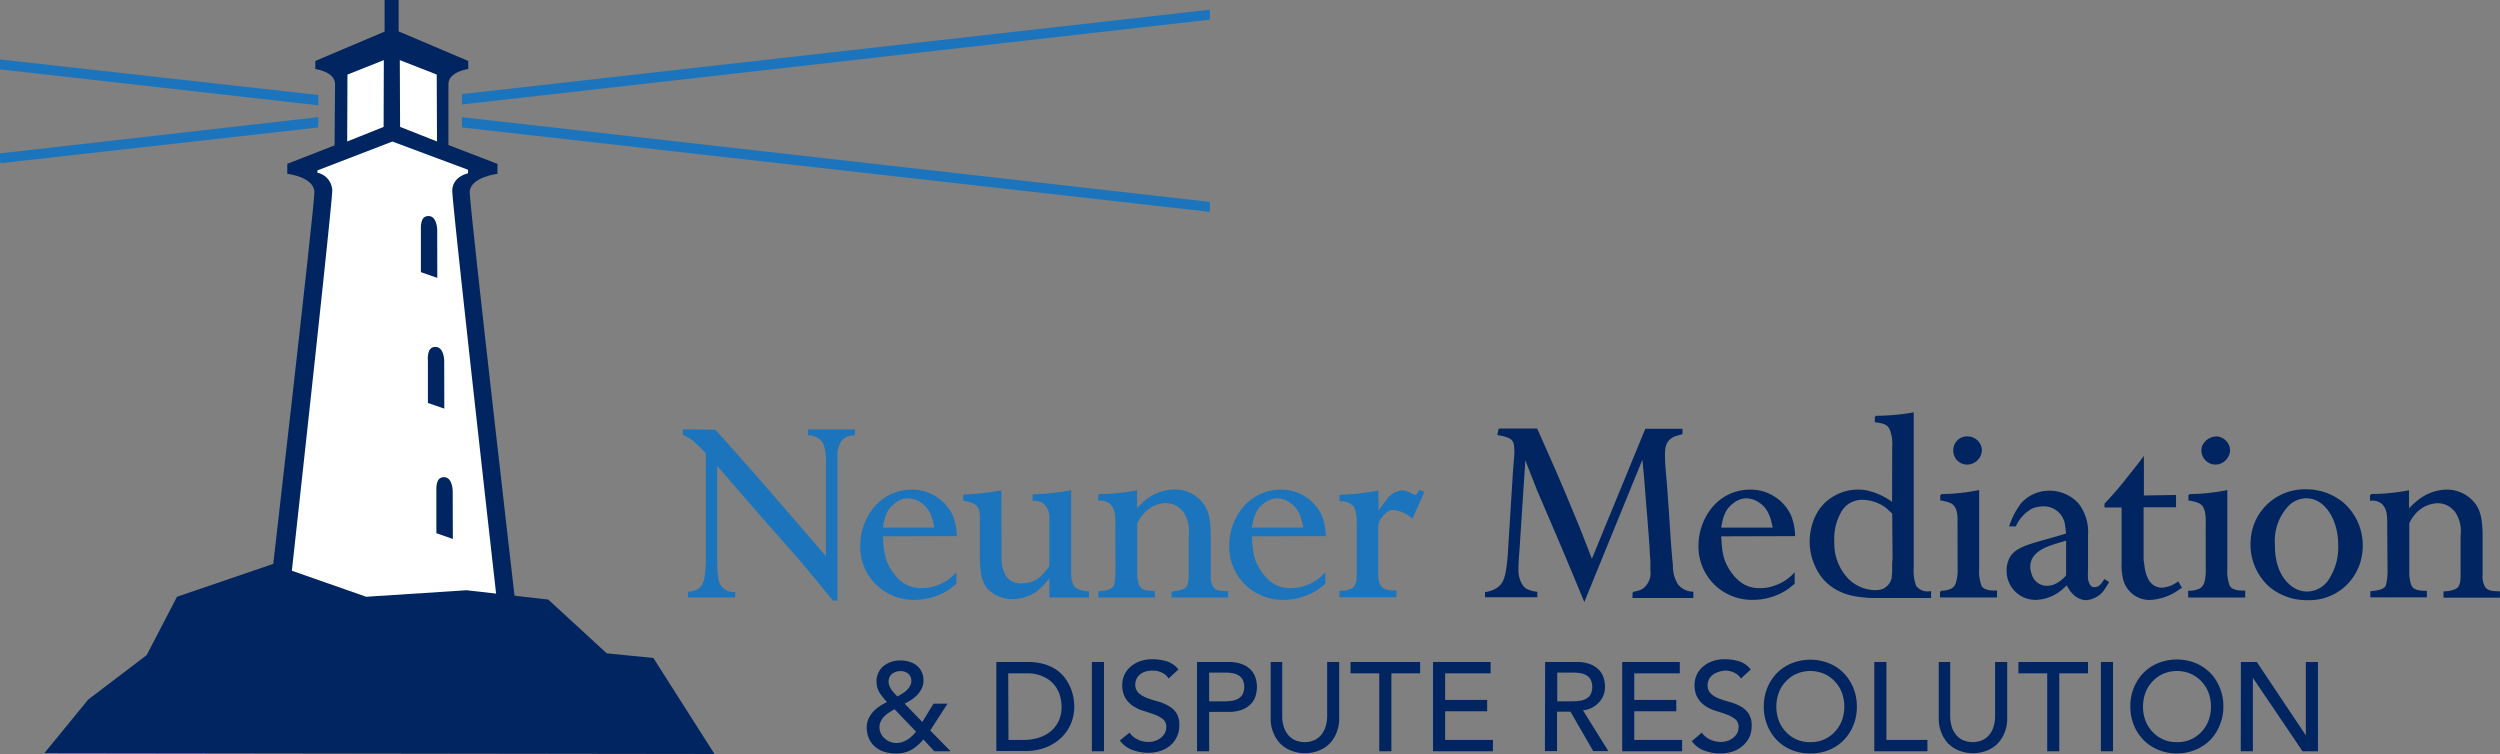 <svg xmlns="http://www.w3.org/2000/svg" viewBox="0 0 356.8 107.61"><rect x="0" y="0" width="356.8" height="107.61" fill="#808080" stroke="none"/><defs><style>.cls-1,.cls-5{fill:#1c75bc;stroke:#1c75bc;}.cls-1,.cls-2,.cls-5{stroke-miterlimit:10;}.cls-1,.cls-2{stroke-width:0.25px;}.cls-2,.cls-3{fill:#002561;}.cls-2{stroke:#002561;}.cls-4{fill:#fff;}.cls-5{stroke-width:0.5px;}</style></defs><g id="Layer_2" data-name="Layer 2"><g id="Layer_1-2" data-name="Layer 1"><path class="cls-1" d="M102.05,61.46c2.83,3.16,5.68,6.35,8.43,9.55,2.52,2.89,5,5.78,7.52,8.7V66a6.64,6.64,0,0,0-.44-2.85A2.65,2.65,0,0,0,115.45,62v-.58h6.46l0,.61a2.4,2.4,0,0,0-1.76.64,3.63,3.63,0,0,0-.75,2.62v20.3l-.48,0q-2.4-3-4.89-5.91c-1.5-1.73-3-3.43-4.56-5.17l-7.24-8.36V80.9c0,.1.07,1,.17,1.64a2.26,2.26,0,0,0,2.41,2.07v.54H98.31v-.58a2.87,2.87,0,0,0,1.33-.37c1-.65,1.12-1.73,1.22-3.94V64.62c-1.9-1.87-1.8-1.91-3.29-2.65v-.55h1.8Z"/><path class="cls-1" d="M125.89,76.42c.1,2.34.24,3.84,1.73,5.71a5.58,5.58,0,0,0,1.6,1.39,4.54,4.54,0,0,0,2.31.54,5.63,5.63,0,0,0,1.84-.27,6.7,6.7,0,0,0,3-1.8v1.26a11.71,11.71,0,0,1-1.19.92,9,9,0,0,1-4.69,1.32A7.61,7.61,0,0,1,125.89,84a7.45,7.45,0,0,1-3-6.12,8.61,8.61,0,0,1,1.7-5.1A6.89,6.89,0,0,1,130.17,70a6.29,6.29,0,0,1,5.68,3.57,8.55,8.55,0,0,1,.58,2.82Zm7.61-1c-.3-1.56-.64-2.92-2.07-3.84a3.3,3.3,0,0,0-1.8-.58,3,3,0,0,0-1.84.62c-1.43,1-1.66,2.24-1.94,3.8Z"/><path class="cls-1" d="M142.82,79.51a4.86,4.86,0,0,0,.71,2.86,2.67,2.67,0,0,0,2.42,1,4.16,4.16,0,0,0,1.19-.2c1-.27,1.53-.75,2.75-2.31V74a2.7,2.7,0,0,0-1-2.32,2.84,2.84,0,0,0-1.4-.34l0-.68a33.2,33.2,0,0,0,5.27-.54v11.9a3.34,3.34,0,0,0,.54,1.87,3.45,3.45,0,0,0,2,.61v.65h-5.41v-3a13.39,13.39,0,0,1-1.73,1.94,5.85,5.85,0,0,1-3.64,1.29,4.86,4.86,0,0,1-2.55-.68c-1.8-1.09-1.9-2.69-2-4.76V74.17a4.68,4.68,0,0,0-.14-1.46c-.34-1-1.36-1.19-2.24-1.36V70.7a37.26,37.26,0,0,0,5.2-.57Z"/><path class="cls-1" d="M159.31,74.82c0-1.12,0-2.25-.82-3a2.17,2.17,0,0,0-1.63-.48v-.71a28.33,28.33,0,0,0,5.3-.51v2.75a10.53,10.53,0,0,1,1.26-1.29,6.67,6.67,0,0,1,4.25-1.6,5,5,0,0,1,3.91,1.87c.92,1.19,1,2.49,1.09,4.08v6.19a3,3,0,0,0,.37,1.7c.45.65,1.26.65,2.11.68v.65h-7.82v-.65a4.89,4.89,0,0,0,1.4-.24c.85-.27,1.08-.88,1.05-2.55v-5.3a5,5,0,0,0-.88-3.54c-.14-.13-.41-.4-.55-.51a3.07,3.07,0,0,0-2-.68A4.46,4.46,0,0,0,163,73.39a4.87,4.87,0,0,0-.82,1.29v6.87a5.91,5.91,0,0,0,.17,1.63c.24.95.72,1.26,2.35,1.29v.68h-7.82v-.64c.72-.07,1.87-.17,2.21-.89a8.48,8.48,0,0,0,.24-2.31Z"/><path class="cls-1" d="M178.55,76.42c.1,2.34.24,3.84,1.74,5.71a5.58,5.58,0,0,0,1.59,1.39,4.55,4.55,0,0,0,2.32.54,5.55,5.55,0,0,0,1.83-.27,6.68,6.68,0,0,0,3-1.8v1.26a13,13,0,0,1-1.19.92,9,9,0,0,1-4.69,1.32A7.62,7.62,0,0,1,178.55,84a7.48,7.48,0,0,1-3-6.12,8.61,8.61,0,0,1,1.7-5.1A6.9,6.9,0,0,1,182.84,70a6.26,6.26,0,0,1,5.67,3.57,8.06,8.06,0,0,1,.58,2.82Zm7.62-1c-.31-1.56-.65-2.92-2.08-3.84a3.3,3.3,0,0,0-1.8-.58,3,3,0,0,0-1.83.62c-1.43,1-1.67,2.24-1.94,3.8Z"/><path class="cls-1" d="M196.64,73.29a20.16,20.16,0,0,1,1.43-2,2.92,2.92,0,0,1,2.07-1.19,3.25,3.25,0,0,1,1.33.48,5.78,5.78,0,0,1,.64.24l.51-.75.51.2-1.59,3.54a5.12,5.12,0,0,0-2.69-1.16,1.72,1.72,0,0,0-.58.1,4,4,0,0,0-1.49,1.53,3,3,0,0,0-.21,1.23v6c0,1,0,2.21,1,2.65a4.49,4.49,0,0,0,1.6.24v.71H191.3v-.68a3.62,3.62,0,0,0,1.53-.27c.89-.41.92-1.26.92-2.31V75a6.06,6.06,0,0,0-.37-2.72,2.71,2.71,0,0,0-2.08-.88l0-.65c.88-.07,1.76-.1,2.65-.2s1.77-.24,2.65-.38Z"/><path class="cls-2" d="M214,61.29h5.3c1.73,3.87,3.47,7.78,5.06,11.69,1,2.35,1.91,4.73,2.83,7.11l7.71-18.77H240v.55c-.34.1-.61.17-1,.3-1.22.51-1.5,1.39-1.5,2.69s.11,2.31.21,3.43.17,2.14.24,3.23c.23,3,.37,6.09.68,9.15a5.14,5.14,0,0,0,.71,2.75,2.94,2.94,0,0,0,2.21,1.15v.65h-8.43l0-.65a3.78,3.78,0,0,0,1.4-.44,2.91,2.91,0,0,0,1.15-2.72c0-.47,0-.91,0-1.36-.07-.75-.1-1.43-.14-2.17-.13-1.87-.27-3.74-.44-5.65l-.31-3.94-.3-3.2-8.37,20.5c-1.18-2.85-2.38-5.74-3.6-8.6-1-2.34-2-4.69-3-7-.64-1.64-1.29-3.27-1.9-4.87l-.85,13c-.07,1-.17,2-.17,3.09a4,4,0,0,0,.65,2.41,1.9,1.9,0,0,0,.68.58,4.41,4.41,0,0,0,1.36.37v.55h-7.21v-.51a4.07,4.07,0,0,0,1.6-.58c1.19-.75,1.39-2.07,1.63-4.66l.71-11.32v-.17l.24-3a7.15,7.15,0,0,0-.07-1.46c-.17-.85-.78-1.16-2.34-1.43Z"/><path class="cls-2" d="M245.53,76.42c.1,2.34.24,3.84,1.74,5.71a5.58,5.58,0,0,0,1.59,1.39,4.54,4.54,0,0,0,2.31.54,5.6,5.6,0,0,0,1.84-.27,6.68,6.68,0,0,0,3-1.8v1.26a13,13,0,0,1-1.19.92,9,9,0,0,1-4.69,1.32A7.62,7.62,0,0,1,245.53,84a7.48,7.48,0,0,1-3-6.12,8.61,8.61,0,0,1,1.7-5.1A6.9,6.9,0,0,1,249.82,70a6.26,6.26,0,0,1,5.67,3.57,8.29,8.29,0,0,1,.58,2.82Zm7.62-1c-.31-1.56-.65-2.92-2.08-3.84a3.3,3.3,0,0,0-1.8-.58,3,3,0,0,0-1.83.62c-1.43,1-1.67,2.24-1.94,3.8Z"/><path class="cls-2" d="M270.18,63.7a5.39,5.39,0,0,0-.41-2.55c-.41-.78-1.22-.88-2.07-1v-.68A32.08,32.08,0,0,0,273,59V81a6.26,6.26,0,0,0,.37,2.69,2.19,2.19,0,0,0,2.11.81v.72H267.6c-.48,0-1,0-1.43-.07-1.29-.1-4.93-.41-6.77-3.91a8.39,8.39,0,0,1-1-4c0-1.15.34-4.76,3.64-6.46a6.56,6.56,0,0,1,3.12-.78,5.72,5.72,0,0,1,1.36.14,9.78,9.78,0,0,1,3.64,1.73Zm0,9.55a4.38,4.38,0,0,0-.44-.4,5.51,5.51,0,0,0-.61-.55,5.85,5.85,0,0,0-3.33-1.09A3.52,3.52,0,0,0,262.67,73a7.79,7.79,0,0,0-1,4.35,7.36,7.36,0,0,0,1.56,4.79,5.62,5.62,0,0,0,4.46,2.21,3.28,3.28,0,0,0,1.12-.2,2.46,2.46,0,0,0,1.26-1.5,7.89,7.89,0,0,0,.1-1.56c0-.44,0-.88.06-1.33Z"/><path class="cls-2" d="M279.5,74.55a3.71,3.71,0,0,0,0-.65c-.06-1.33-.44-1.87-1-2.18a5.36,5.36,0,0,0-1.46-.4v-.68a27.8,27.8,0,0,0,5.3-.55V81.17a5.92,5.92,0,0,0,.37,2.52c.51.85,2.11.71,2.18.71v.75H277v-.71a3.88,3.88,0,0,0,1.43-.27c.71-.31.95-.92,1.09-2.42Zm1.39-12.14a1.91,1.91,0,0,1,1.84,1.9,2,2,0,0,1-2,1.87,1.85,1.85,0,0,1-1.83-1.87,1.84,1.84,0,0,1,2-1.9Z"/><path class="cls-2" d="M286.91,75a11.06,11.06,0,0,1,1.56-3,5.21,5.21,0,0,1,4.08-1.84,5.47,5.47,0,0,1,4,1.77,6.5,6.5,0,0,1,1.33,4.39v5.13a6.55,6.55,0,0,0,0,1.12c0,.21.2,1.36,1,1.36s1.12-.58,1.5-1.12l.47.3c-.24.38-.47.79-.75,1.16a3.34,3.34,0,0,1-2.38,1.26,2.61,2.61,0,0,1-1.12-.31,3.68,3.68,0,0,1-1.56-1.9c-.24.24-.51.44-.75.68a6,6,0,0,1-3.67,1.49,4,4,0,0,1-4.11-4,3.73,3.73,0,0,1,.51-2c.81-1.26,2.54-1.7,5.47-2.52.85-.24,1.7-.47,2.51-.75a9.94,9.94,0,0,0-.13-1.08,3.18,3.18,0,0,0-3.23-3,4.81,4.81,0,0,0-1.63.31A5.47,5.47,0,0,0,287.62,75ZM295,77c-.82.24-1.66.47-2.51.78-2.25.81-2.86,2-2.86,3.13a3.38,3.38,0,0,0,.24,1.15,2.36,2.36,0,0,0,2.31,1.67,2.86,2.86,0,0,0,1.05-.21A4.89,4.89,0,0,0,295,82.16Z"/><path class="cls-2" d="M310.44,70.77v1.5h-4.63v7.27c0,.28,0,.55.07.82S306,84,308.6,84a4.4,4.4,0,0,0,2.24-.85l.38.68a7.68,7.68,0,0,1-4.32,1.67,3.76,3.76,0,0,1-3.74-2.75,8.43,8.43,0,0,1-.24-2.45v-8h-2.44l0-.37c.95-1,1.94-2.11,2.82-3.23s1.73-2.14,2.55-3.26v5.4Z"/><path class="cls-2" d="M314.92,74.55a4.94,4.94,0,0,0,0-.65c-.07-1.33-.44-1.87-1-2.18a5.59,5.59,0,0,0-1.47-.4v-.68a27.82,27.82,0,0,0,5.31-.55V81.17a5.92,5.92,0,0,0,.37,2.52c.51.85,2.11.71,2.18.71v.75h-7.89v-.71a3.92,3.92,0,0,0,1.43-.27c.71-.31,1-.92,1.08-2.42Zm1.4-12.14a1.91,1.91,0,0,1,1.83,1.9,2,2,0,0,1-2,1.87,1.9,1.9,0,0,1-1.77-2.41A2.14,2.14,0,0,1,316.32,62.41Z"/><path class="cls-2" d="M322.13,74.14a7.61,7.61,0,0,1,7-4.18,8.2,8.2,0,0,1,5.2,1.83,8,8,0,0,1,2.76,6.09,8.19,8.19,0,0,1-.41,2.55,7.49,7.49,0,0,1-7.38,5.1A8.19,8.19,0,0,1,324,83.69,7.94,7.94,0,0,1,321.35,77,7.45,7.45,0,0,1,322.13,74.14Zm4.59,9.41a3.78,3.78,0,0,0,2.55,1,3.86,3.86,0,0,0,3.33-2,8.36,8.36,0,0,0,1.23-4.73,9.24,9.24,0,0,0-.28-2.41c-.5-2.11-2-4.42-4.41-4.42a3.76,3.76,0,0,0-2.49,1,7.39,7.39,0,0,0-2.1,5.71C324.51,80.87,325.67,82.67,326.72,83.55Z"/><path class="cls-2" d="M340.83,74.82c0-1.12,0-2.25-.81-3a2.2,2.2,0,0,0-1.64-.48v-.71a28.55,28.55,0,0,0,5.31-.51v2.75A9.8,9.8,0,0,1,345,71.62,6.62,6.62,0,0,1,349.2,70a5,5,0,0,1,3.91,1.87c.91,1.19,1,2.49,1.08,4.08v6.19a3,3,0,0,0,.38,1.7c.44.65,1.26.65,2.1.68v.65h-7.81v-.65a4.88,4.88,0,0,0,1.39-.24c.85-.27,1.09-.88,1.05-2.55v-5.3a5,5,0,0,0-.88-3.54c-.14-.13-.41-.4-.54-.51a3.07,3.07,0,0,0-2-.68,4.47,4.47,0,0,0-3.34,1.67,4.9,4.9,0,0,0-.81,1.29v6.87a5.91,5.91,0,0,0,.17,1.63c.24.95.71,1.26,2.34,1.29v.68h-7.82v-.64c.72-.07,1.87-.17,2.21-.89a8.48,8.48,0,0,0,.24-2.31Z"/><path class="cls-3" d="M135.67,107.22h-2.32l-1.57-1.69a6.37,6.37,0,0,1-1.72,1.49,4.3,4.3,0,0,1-2.19.52,5.05,5.05,0,0,1-1.87-.31,3.65,3.65,0,0,1-1.3-.84,3.19,3.19,0,0,1-.76-1.18,3.94,3.94,0,0,1-.24-1.36,3.14,3.14,0,0,1,.23-1.21,3.84,3.84,0,0,1,.63-1,4.88,4.88,0,0,1,.93-.81,7.56,7.56,0,0,1,1.11-.63,9.8,9.8,0,0,1-1.06-1.33,3,3,0,0,1-.44-1.62,2.77,2.77,0,0,1,.28-1.28,3,3,0,0,1,.75-.94,3.28,3.28,0,0,1,1.08-.57,4.25,4.25,0,0,1,1.29-.2,4.38,4.38,0,0,1,1.27.18,3.12,3.12,0,0,1,1.06.54,2.63,2.63,0,0,1,.71.9,2.92,2.92,0,0,1,.26,1.26,2.45,2.45,0,0,1-.24,1.09,3.41,3.41,0,0,1-.61.9,4.84,4.84,0,0,1-.84.72,10.53,10.53,0,0,1-1,.57l2.52,2.62,1.6-2.61h2l-2.47,3.82Zm-8-6c-.26.14-.51.3-.77.47a3.79,3.79,0,0,0-.69.55,2.64,2.64,0,0,0-.5.7,2,2,0,0,0-.19.87,2,2,0,0,0,.2.87,2.2,2.2,0,0,0,.54.71,2.38,2.38,0,0,0,.77.48,2.43,2.43,0,0,0,.89.17,2.74,2.74,0,0,0,.87-.14,4.11,4.11,0,0,0,.76-.37,4,4,0,0,0,.64-.51,6.1,6.1,0,0,0,.55-.6Zm2.39-4.07a1.25,1.25,0,0,0-.43-1,1.65,1.65,0,0,0-1.12-.37,1.91,1.91,0,0,0-1.19.39,1.33,1.33,0,0,0-.5,1.11,1.58,1.58,0,0,0,.12.61,2.77,2.77,0,0,0,.3.56,5,5,0,0,0,.41.5c.14.16.29.31.43.45.22-.12.44-.25.67-.4a3.45,3.45,0,0,0,.64-.48,2.35,2.35,0,0,0,.48-.61A1.45,1.45,0,0,0,130.07,97.14Z"/><path class="cls-3" d="M142.2,94.48h4.45a8.3,8.3,0,0,1,2.36.3,6.58,6.58,0,0,1,1.77.82A5.18,5.18,0,0,1,152,96.78a6.09,6.09,0,0,1,.78,1.37,6.78,6.78,0,0,1,.42,1.4,7.76,7.76,0,0,1,.12,1.3,6.38,6.38,0,0,1-.45,2.36,6,6,0,0,1-1.33,2,6.66,6.66,0,0,1-2.19,1.43,7.81,7.81,0,0,1-3,.54H142.2Zm1.73,11.12h2.18a7.12,7.12,0,0,0,2.08-.3,5.12,5.12,0,0,0,1.72-.89,4.28,4.28,0,0,0,1.17-1.48,4.86,4.86,0,0,0,.43-2.08,6.26,6.26,0,0,0-.2-1.43,4.17,4.17,0,0,0-.75-1.56A4.35,4.35,0,0,0,149,96.61a5.43,5.43,0,0,0-2.52-.51h-2.59Z"/><path class="cls-3" d="M155.83,94.48h1.73v12.74h-1.73Z"/><path class="cls-3" d="M161.21,104.56a2.84,2.84,0,0,0,1.2,1,3.56,3.56,0,0,0,1.5.33,3,3,0,0,0,.88-.13,2.74,2.74,0,0,0,.82-.41,2.1,2.1,0,0,0,.6-.66,1.75,1.75,0,0,0,.24-.92,1.4,1.4,0,0,0-.47-1.13,4.12,4.12,0,0,0-1.16-.64c-.46-.18-1-.35-1.51-.51a6.11,6.11,0,0,1-1.52-.67,3.89,3.89,0,0,1-1.16-1.16,3.66,3.66,0,0,1-.46-2,3.39,3.39,0,0,1,1-2.34,4.39,4.39,0,0,1,1.34-.88,5.12,5.12,0,0,1,2-.35,6.89,6.89,0,0,1,2,.29,3.4,3.4,0,0,1,1.68,1.17l-1.41,1.28a2.25,2.25,0,0,0-.91-.81,2.86,2.86,0,0,0-1.35-.31,3.21,3.21,0,0,0-1.2.19,2.27,2.27,0,0,0-.77.49,1.68,1.68,0,0,0-.4.64,1.84,1.84,0,0,0-.12.63,1.61,1.61,0,0,0,.47,1.24,3.59,3.59,0,0,0,1.16.7,15.78,15.78,0,0,0,1.51.49,6.1,6.1,0,0,1,1.51.6,3.53,3.53,0,0,1,1.17,1,3.09,3.09,0,0,1,.46,1.81,3.72,3.72,0,0,1-1.29,2.9,4.18,4.18,0,0,1-1.41.77,5.39,5.39,0,0,1-1.72.27,6.3,6.3,0,0,1-2.33-.43,3.81,3.81,0,0,1-1.74-1.33Z"/><path class="cls-3" d="M170.84,94.48h4.48a5.3,5.3,0,0,1,2,.33,3.43,3.43,0,0,1,1.25.84,3,3,0,0,1,.64,1.16,4.29,4.29,0,0,1,0,2.46,2.91,2.91,0,0,1-.64,1.15,3.33,3.33,0,0,1-1.25.85,5.3,5.3,0,0,1-2,.33h-2.75v5.62h-1.73Zm1.73,5.61h2.27a6.61,6.61,0,0,0,1-.08,2.53,2.53,0,0,0,.89-.3,1.68,1.68,0,0,0,.62-.62,2.51,2.51,0,0,0,0-2.1,1.68,1.68,0,0,0-.62-.62,2.53,2.53,0,0,0-.89-.3,5.51,5.51,0,0,0-1-.08h-2.27Z"/><path class="cls-3" d="M183,94.48v7.81a5,5,0,0,0,.16,1.23,3.62,3.62,0,0,0,.54,1.18,2.91,2.91,0,0,0,1,.88,3.52,3.52,0,0,0,3,0,2.91,2.91,0,0,0,1-.88,3.62,3.62,0,0,0,.54-1.18,5,5,0,0,0,.17-1.23V94.48h1.72v8.08a5.05,5.05,0,0,1-.38,2,4.72,4.72,0,0,1-1,1.58,4.54,4.54,0,0,1-1.57,1,5.41,5.41,0,0,1-3.88,0,4.63,4.63,0,0,1-1.57-1,4.88,4.88,0,0,1-1-1.58,5.05,5.05,0,0,1-.38-2V94.48Z"/><path class="cls-3" d="M196.85,96.1h-4.1V94.48h9.93V96.1h-4.1v11.12h-1.73Z"/><path class="cls-3" d="M204.52,94.48h8.22V96.1h-6.49v3.79h6v1.62h-6v4.09h6.82v1.62h-8.55Z"/><path class="cls-3" d="M220.52,94.48H225a5.3,5.3,0,0,1,2,.33,3.52,3.52,0,0,1,1.25.84,3,3,0,0,1,.64,1.16,4.47,4.47,0,0,1,.18,1.23,3.38,3.38,0,0,1-.22,1.18,3.29,3.29,0,0,1-.62,1,3.65,3.65,0,0,1-1,.77,3.51,3.51,0,0,1-1.31.39l3.62,5.81h-2.16l-3.24-5.62h-1.92v5.62h-1.73Zm1.73,5.61h2.26a6.63,6.63,0,0,0,1-.08,2.53,2.53,0,0,0,.89-.3,1.68,1.68,0,0,0,.62-.62,2.51,2.51,0,0,0,0-2.1,1.68,1.68,0,0,0-.62-.62,2.53,2.53,0,0,0-.89-.3,5.55,5.55,0,0,0-1-.08h-2.26Z"/><path class="cls-3" d="M231.52,94.48h8.22V96.1h-6.5v3.79h6v1.62h-6v4.09h6.83v1.62h-8.55Z"/><path class="cls-3" d="M242.89,104.56a2.84,2.84,0,0,0,1.2,1,3.63,3.63,0,0,0,1.5.33,3,3,0,0,0,.88-.13,2.63,2.63,0,0,0,.82-.41,2.26,2.26,0,0,0,.61-.66,1.85,1.85,0,0,0,.23-.92,1.4,1.4,0,0,0-.47-1.13,4.12,4.12,0,0,0-1.16-.64c-.46-.18-1-.35-1.51-.51a5.88,5.88,0,0,1-1.51-.67,3.67,3.67,0,0,1-1.16-1.16,3.57,3.57,0,0,1-.47-2,3.32,3.32,0,0,1,.24-1.19,3.19,3.19,0,0,1,.77-1.15,4.16,4.16,0,0,1,1.34-.88,5,5,0,0,1,2-.35,7,7,0,0,1,2,.29,3.42,3.42,0,0,1,1.67,1.17l-1.4,1.28a2.34,2.34,0,0,0-.92-.81,2.86,2.86,0,0,0-1.35-.31A3.21,3.21,0,0,0,245,96a2.13,2.13,0,0,0-.76.49,1.59,1.59,0,0,0-.41.64,1.84,1.84,0,0,0-.12.63,1.61,1.61,0,0,0,.47,1.24,3.59,3.59,0,0,0,1.16.7c.47.18,1,.34,1.52.49a6.26,6.26,0,0,1,1.51.6,3.5,3.5,0,0,1,1.16,1,3.09,3.09,0,0,1,.47,1.81,3.88,3.88,0,0,1-.35,1.66,3.77,3.77,0,0,1-1,1.24,4.13,4.13,0,0,1-1.4.77,5.45,5.45,0,0,1-1.73.27,6.21,6.21,0,0,1-2.32-.43,3.79,3.79,0,0,1-1.75-1.33Z"/><path class="cls-3" d="M258.37,107.54a6.92,6.92,0,0,1-2.68-.51,6.16,6.16,0,0,1-2.1-1.41,6.55,6.55,0,0,1-1.37-2.13,6.93,6.93,0,0,1-.49-2.64,7,7,0,0,1,.49-2.65,6.62,6.62,0,0,1,1.37-2.12,6.16,6.16,0,0,1,2.1-1.41,7.17,7.17,0,0,1,5.36,0,6.16,6.16,0,0,1,2.1,1.41,6.62,6.62,0,0,1,1.37,2.12,7,7,0,0,1,.49,2.65,6.93,6.93,0,0,1-.49,2.64,6.55,6.55,0,0,1-1.37,2.13,6.16,6.16,0,0,1-2.1,1.41A6.88,6.88,0,0,1,258.37,107.54Zm0-1.62a4.7,4.7,0,0,0,2-.4,4.61,4.61,0,0,0,1.51-1.09,4.87,4.87,0,0,0,1-1.61,5.88,5.88,0,0,0,0-3.94,4.77,4.77,0,0,0-1-1.61,4.61,4.61,0,0,0-1.51-1.09,5,5,0,0,0-4,0,4.61,4.61,0,0,0-1.51,1.09,4.75,4.75,0,0,0-1,1.61,5.88,5.88,0,0,0,0,3.94,4.85,4.85,0,0,0,1,1.61,4.61,4.61,0,0,0,1.51,1.09A4.7,4.7,0,0,0,258.37,105.92Z"/><path class="cls-3" d="M267.5,94.48h1.73V105.6h5.85v1.62H267.5Z"/><path class="cls-3" d="M278.33,94.48v7.81a5,5,0,0,0,.17,1.23,3.25,3.25,0,0,0,.54,1.18,2.91,2.91,0,0,0,1,.88,3.52,3.52,0,0,0,3,0,2.91,2.91,0,0,0,1-.88,3.62,3.62,0,0,0,.54-1.18,5,5,0,0,0,.16-1.23V94.48h1.73v8.08a5.23,5.23,0,0,1-.38,2,4.88,4.88,0,0,1-1,1.58,4.73,4.73,0,0,1-1.57,1,5.43,5.43,0,0,1-3.89,0,4.59,4.59,0,0,1-1.56-1,4.91,4.91,0,0,1-1-1.58,5.23,5.23,0,0,1-.37-2V94.48Z"/><path class="cls-3" d="M292.18,96.1h-4.11V94.48H298V96.1H293.9v11.12h-1.72Z"/><path class="cls-3" d="M299.84,94.48h1.73v12.74h-1.73Z"/><path class="cls-3" d="M310.7,107.54A6.88,6.88,0,0,1,308,107a6.16,6.16,0,0,1-2.1-1.41,6.55,6.55,0,0,1-1.37-2.13,6.93,6.93,0,0,1-.49-2.64,7,7,0,0,1,.49-2.65,6.62,6.62,0,0,1,1.37-2.12,6.16,6.16,0,0,1,2.1-1.41,7.17,7.17,0,0,1,5.36,0,6.26,6.26,0,0,1,2.1,1.41,6.59,6.59,0,0,1,1.36,2.12,7,7,0,0,1,.5,2.65,6.93,6.93,0,0,1-.5,2.64,6.53,6.53,0,0,1-1.36,2.13,6.26,6.26,0,0,1-2.1,1.41A6.92,6.92,0,0,1,310.7,107.54Zm0-1.62a4.7,4.7,0,0,0,2-.4,4.61,4.61,0,0,0,1.51-1.09,4.85,4.85,0,0,0,1-1.61,5.88,5.88,0,0,0,0-3.94,4.75,4.75,0,0,0-1-1.61,4.61,4.61,0,0,0-1.51-1.09,5,5,0,0,0-4,0,4.61,4.61,0,0,0-1.51,1.09,4.77,4.77,0,0,0-1,1.61,5.88,5.88,0,0,0,0,3.94,4.87,4.87,0,0,0,1,1.61,4.61,4.61,0,0,0,1.51,1.09A4.7,4.7,0,0,0,310.7,105.92Z"/><path class="cls-3" d="M319.82,94.48h2.27l7,10.47h0V94.48h1.73v12.74h-2.2l-7.09-10.48h0v10.48h-1.73Z"/><path class="cls-3" d="M56,91.47l17.61-4.9s-6.57-56.92-6.57-59.11S71,24.81,71,24.81V23.39L64,20.7C64,19.43,64,13.57,64,12c0-1.78,2.83-2.15,2.83-2.15V8.7L56.89,4.48V0h-2V4.51L45,8.7V9.85s2.82.37,2.82,2.15c0,1.6-.06,7.61-.07,8.75L41,23.38V24.8s3.87.46,3.87,2.65-6.57,59.11-6.57,59.11l17.61,4.9v0l.07,0h0Z"/><polyline class="cls-4" points="62.37 20.19 57.1 18.11 57.06 8.58 62.33 10.64"/><polygon class="cls-4" points="54.75 18.11 54.78 8.58 49.59 10.64 49.55 20.19 54.75 18.11"/><path class="cls-4" d="M45.3,24.32v.33a2.68,2.68,0,0,1,2.12,2.53c0,2.08-6.11,57.4-6.11,57.4l14.63,1.61v0H56v0l15,.27s-6.45-57.13-6.45-59.21,2.25-2.51,2.25-2.51l0-.51L56,20.2"/><path class="cls-3" d="M62.4,32.83s0-2-1.25-2S60.08,32.51,60.07,33c0,1.1,0,5.84,0,5.84l2.34.82Z"/><path class="cls-3" d="M63.4,51.51s0-2-1.26-2-1.08,1.69-1.07,2.16v5.84l2.34.81Z"/><path class="cls-3" d="M64.61,70.1s0-2-1.25-2-1.07,1.69-1.08,2.16c0,1.58,0,5.84,0,5.84l2.35.82Z"/><polygon class="cls-3" points="6.34 107.48 101.97 107.61 93.25 93.91 86.59 93.24 78.25 85.57 66.59 84.24 52.26 85.17 38.93 80.5 25.26 85.17 20.93 93.5 12.6 99.83 6.34 107.48"/><polygon class="cls-5" points="0.25 9.68 45.18 14.75 45.17 13.78 0.25 8.76 0.25 9.68"/><polygon class="cls-5" points="0.25 22.11 45.18 17 45.17 17.97 0.27 23.02 0.25 22.11"/><polygon class="cls-5" points="172.43 2.58 66.18 14.63 66.18 13.65 172.43 1.66 172.43 2.58"/><polygon class="cls-5" points="172.43 29.04 66.18 17 66.18 17.97 172.43 29.96 172.43 29.04"/></g></g></svg>